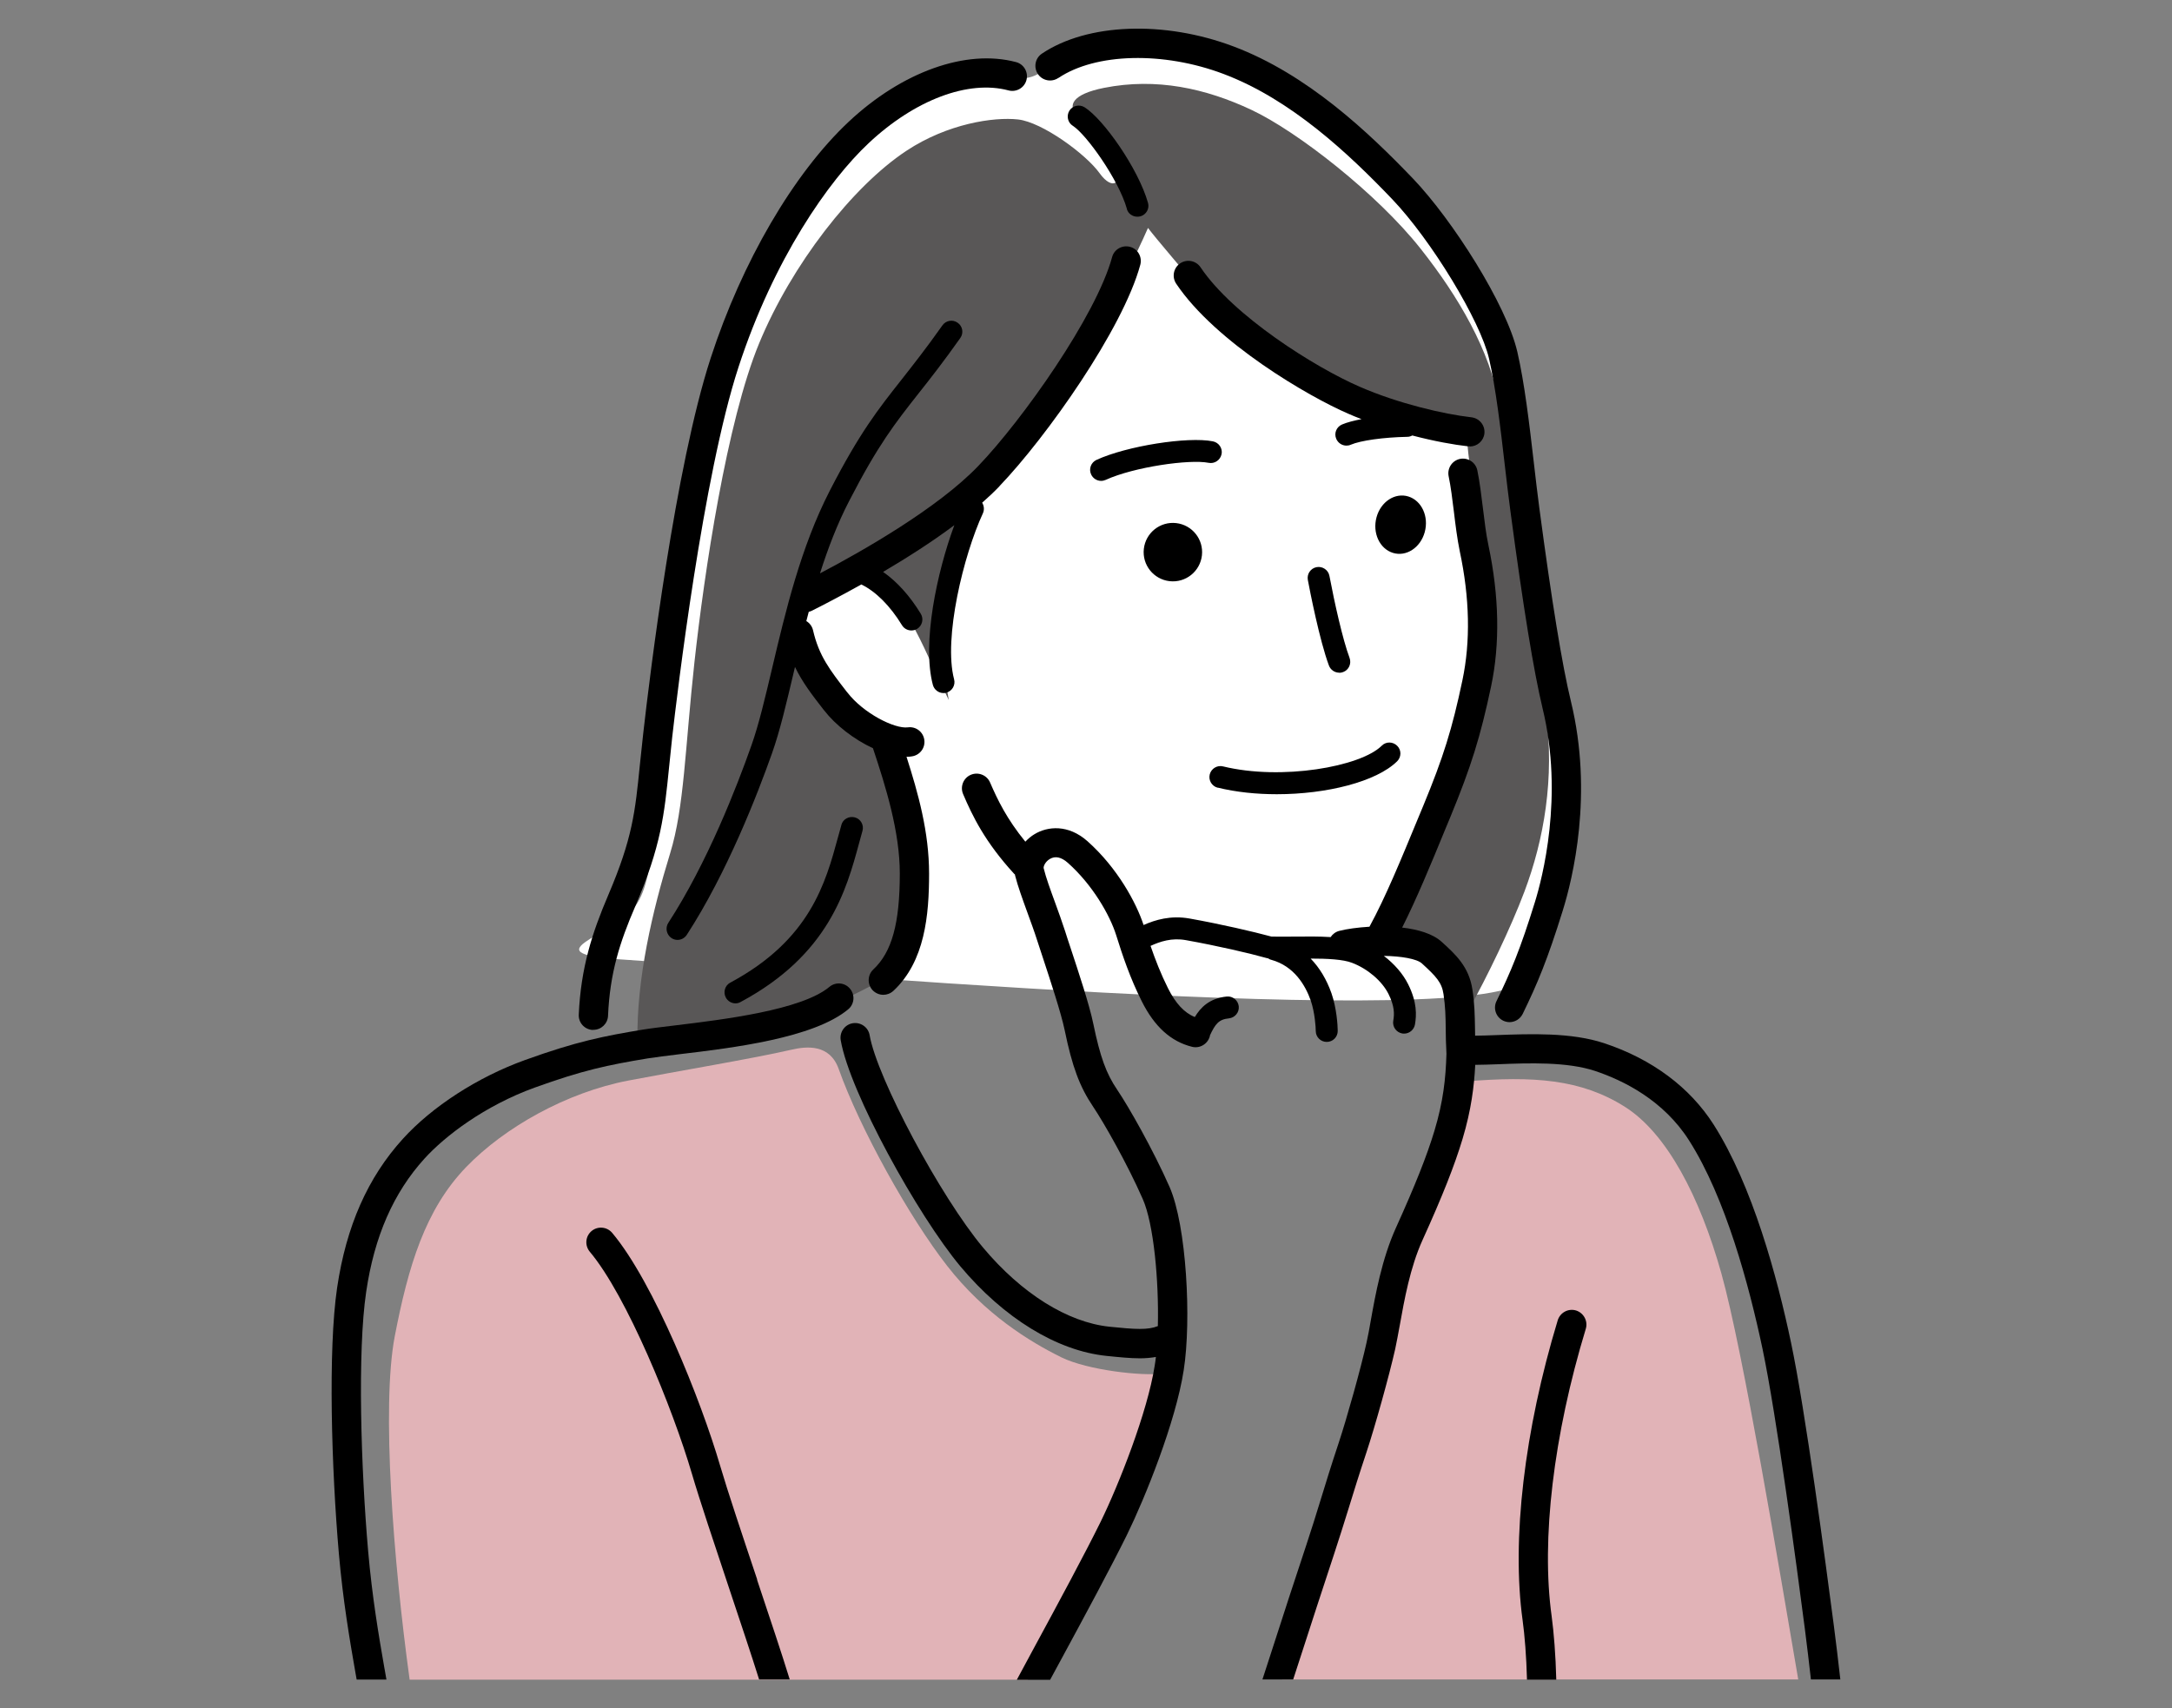 <?xml version="1.0" encoding="UTF-8"?>
<svg id="_レイヤー_1" xmlns="http://www.w3.org/2000/svg" width="178" height="140" version="1.1" viewBox="0 0 178 140">
  <rect x="0" y="0" width="178" height="140" fill="#808080" stroke="none"/>
  <!-- Generator: Adobe Illustrator 29.3.1, SVG Export Plug-In . SVG Version: 2.1.0 Build 151)  -->
  <defs>
    <style>
      .st0 {
        fill: #fff;
      }

      .st1 {
        fill: #e1b3b7;
      }

      .st2 {
        fill: #595757;
      }
    </style>
  </defs>
  <path class="st0" d="M127.5,71.67c.72-4.47-.33-9.83-1-19s-1.33-20.83-3.67-25.67-7.5-12.33-12.5-16-9.33-7.5-15-7.17-7.86.9-10.27,2.24-5.23-1.57-8.23.1-8,4.83-10.33,8.33-6.67,11.67-8.17,18.83-3.17,13.67-4,22.83-.38,15.56-2.27,18.11-8.89,3.89-.73,4.39,71.5,6.17,73.67,1.5,1.83-4.33,2.5-8.5Z"/>
  <path class="st1" d="M33.57,137.65c-1.33-9.66-2.32-22.38-1.22-28.13,1.11-5.75,2.49-10.39,5.86-13.88,3.15-3.26,8.23-6.11,13.27-7.08,3.75-.72,10.31-1.82,13.33-2.52,1.31-.31,3.19-.48,3.92,1.56,1.74,4.89,5.78,12.15,8.88,16.13,3.1,3.98,6.76,6.22,9.37,7.51,2.16,1.06,6.66,1.55,8.21,1.33-1.99,7.96-4.06,11.94-6.43,16.42-2.23,4.23-4.52,8.67-4.52,8.67h-50.68.01Z"/>
  <path class="st1" d="M120.09,88.63c5.6-.46,9.47-.19,13.06,2.07,3.44,2.17,6.15,7.35,7.92,13.66,1.77,6.31,4.78,24.42,6.3,33.28h-42.3s5.29-16.19,6.58-20.11c1.47-4.45,2.65-10.56,3.35-13.27.72-2.79,1.74-4.2,2.63-6.64.88-2.43,2.21-5.52,2.46-9h0Z"/>
  <path class="st2" d="M52.24,85.33c-.08-5.12,1.22-10.65,2.68-15.4,1.16-3.76,1.22-8.63,1.99-15.65.81-7.38,2.65-19.74,5.31-26.16,2.65-6.41,7.63-12.83,12.06-15.76,3.37-2.23,7.16-2.79,9.15-2.57,1.99.22,5.57,2.85,6.68,4.4,1.11,1.55,2.02.76,1.2-.83-.89-1.74-2.12-2.98-3.03-3.9-.81-.82-.41-1.74,2.2-2.26,4.29-.85,8.33.04,12.09,1.81,3.76,1.77,10.3,6.88,13.85,11.37,3.11,3.93,5.69,8.34,6.46,12.78.77,4.43,1.75,12.36,2.28,16.02.43,3.05,1.03,5.36,1.53,9.17.73,5.47-.17,10.49-1.76,14.72-1.12,2.98-3.08,7.03-4.53,9.62-.3-2.6-1.04-3.59-1.94-4.59-.91-1.02-3.04-1.71-4.48-1.6,2.59-5.46,4.65-10.4,5.97-14.38,1.33-3.98,2.12-8.34,2.13-11.12.01-3.11-.78-7.23-1.12-9.46-.37-2.45-.57-3.44-.79-6.1-5.53-1.11-10.66-2.82-14.49-5.41-3.61-2.44-5.79-4.34-7.33-6.21-1.21-1.48-3.61-4.26-4.27-5.14-2.07,4.73-5.64,10.87-8.34,14.76-1.64,2.37-4.06,5.38-5.94,7.15-1.33,3.76-2.43,7.96-2.6,10.42-.12,1.8.08,3.54.55,6.36-1.88-3.93-2.37-5.24-3.43-6.91-.96-1.5-1.88-2.57-3.54-3.35-2.27,1.36-3.86,2.16-4.95,2.67.11,3.76,1.24,5.43,2.74,7.26,1.54,1.89,2.9,2.76,4.33,3.65,1.39,4.2,2.1,7.27,2.28,10.29.21,3.33-.51,8.04-3.8,9.81-3.15,1.69-5.36,2.32-8.35,2.96-2.72.58-7.99,1.16-10.81,1.55l.02.03Z"/>
  <g>
    <g>
      <path d="M86.74,6.39c3.05-2.05,8.61-2.19,13.53-.33,5.57,2.1,10.31,6.59,13.82,10.26,3.21,3.36,7.22,9.96,7.94,13.07.56,2.43.94,5.68,1.3,8.81.15,1.29.3,2.56.46,3.75,1.04,7.8,1.9,13.07,2.63,16.11,1.75,7.21-.04,13.97-.63,15.87-1.2,3.87-1.97,5.7-3.15,8.12-.29.6-.04,1.31.55,1.6.17.08.35.12.52.12.44,0,.87-.25,1.08-.68,1.21-2.48,2.04-4.47,3.28-8.46.82-2.63,2.52-9.56.67-17.15-.71-2.91-1.58-8.25-2.59-15.86-.16-1.17-.3-2.43-.45-3.71-.37-3.2-.76-6.51-1.35-9.07-.9-3.9-5.33-10.83-8.54-14.19-3.69-3.85-8.69-8.57-14.71-10.84-5.69-2.15-12.01-1.91-15.72.59-.55.37-.69,1.12-.32,1.67s1.12.69,1.67.32h0Z"/>
      <path d="M48.58,84.4h.05c.64,0,1.17-.5,1.2-1.15.15-3.5.96-6.03,2.23-8.97,2.13-4.97,2.38-7.52,2.77-11.38.08-.76.16-1.58.26-2.5.4-3.5,2.52-21.4,5.43-30.31,2.89-8.87,7.4-15.3,10.67-18.36,3.78-3.55,8.17-5.2,11.46-4.32.64.17,1.3-.21,1.47-.85s-.21-1.3-.85-1.47c-4.08-1.09-9.34.78-13.72,4.89-4.51,4.23-8.74,11.47-11.31,19.37-2.9,8.91-4.97,25.82-5.53,30.79-.1.92-.19,1.76-.27,2.53-.39,3.9-.61,6.04-2.59,10.68-1.33,3.11-2.25,5.97-2.42,9.81-.03.66.48,1.22,1.15,1.25h0Z"/>
      <path d="M81.91,39.84c3.85-4.02,10.11-12.87,11.54-18.14.17-.64-.2-1.3-.84-1.47s-1.3.2-1.47.84c-1.32,4.84-7.37,13.37-10.96,17.11-3.32,3.47-9.55,7.01-12.98,8.81.65-2.04,1.42-4.06,2.4-5.95,2.37-4.6,3.76-6.36,5.68-8.8.96-1.21,2.04-2.59,3.42-4.54.29-.41.19-.97-.22-1.25-.4-.29-.97-.19-1.25.22-1.35,1.91-2.42,3.26-3.36,4.46-1.91,2.42-3.42,4.33-5.87,9.09-2.38,4.64-3.62,9.87-4.71,14.49-.57,2.4-1.1,4.68-1.72,6.41-1.17,3.32-3.61,9.61-6.8,14.51-.27.42-.15.97.26,1.25.15.1.32.15.49.15.29,0,.58-.14.76-.41,3.29-5.06,5.79-11.5,6.99-14.89.65-1.83,1.19-4.15,1.77-6.6.04-.16.08-.32.11-.47.61,1.27,1.41,2.3,2.34,3.5l.06.07c.91,1.18,2.43,2.37,3.99,3.09h0c1.06,3.18,2.2,6.85,2.2,10.27,0,4.09-.65,6.44-2.17,7.86-.48.45-.51,1.21-.06,1.7.24.25.56.38.88.38.29,0,.59-.11.82-.32,2.59-2.41,2.93-6.21,2.93-9.61s-.89-6.58-1.85-9.58c.15,0,.29,0,.43-.03.66-.09,1.12-.69,1.03-1.35-.09-.66-.69-1.12-1.35-1.03-1.09.14-3.65-1.16-4.95-2.85l-.06-.07c-1.37-1.77-2.28-2.94-2.76-5.04-.08-.33-.28-.59-.55-.75.07-.25.13-.51.2-.76.09-.02.18-.05.26-.09.82-.41,2.29-1.17,4.05-2.15,1.19.58,2.36,1.75,3.33,3.34.17.28.47.43.77.43.16,0,.32-.04.47-.13.42-.26.56-.81.3-1.24-.91-1.49-1.96-2.64-3.09-3.43,1.9-1.12,3.97-2.43,5.84-3.83-1.44,3.89-2.66,9.69-1.76,13.09.11.4.47.67.87.67.08,0,.15,0,.23-.03.48-.13.77-.62.64-1.1-.89-3.36.78-10.19,2.36-13.6.13-.29.1-.61-.06-.87.51-.45.99-.9,1.42-1.35h0Z"/>
      <path d="M92.34,17.11c.11.4.47.65.87.65.08,0,.16-.01.25-.03.48-.14.76-.63.62-1.11-.8-2.81-3.65-6.86-5.2-7.83-.42-.26-.98-.14-1.24.28-.26.42-.14.98.28,1.24,1.09.69,3.74,4.38,4.43,6.8h-.01Z"/>
      <path d="M120.46,36.59c.6,0,1.12-.45,1.19-1.06.07-.66-.4-1.25-1.06-1.33-2.29-.26-6-1.13-9.15-2.5-3.69-1.6-10.39-5.82-13.05-9.79-.37-.55-1.11-.7-1.67-.33-.55.37-.7,1.11-.33,1.67,3.25,4.84,10.89,9.27,14.09,10.65.36.16.73.31,1.1.45-.62.12-1.18.26-1.6.44-.46.2-.67.72-.47,1.18.15.34.48.55.83.55.12,0,.24-.02.35-.07.82-.35,2.68-.61,4.64-.65.15,0,.28-.04.41-.11,1.79.47,3.41.76,4.58.89h.14Z"/>
      <path d="M116.76,43.61c.35-1.28-.25-2.58-1.34-2.92-1.09-.34-2.26.42-2.61,1.7-.35,1.28.25,2.58,1.34,2.92,1.09.34,2.26-.42,2.61-1.7Z"/>
      <path d="M96.39,42.87c-1.32-.15-2.5.8-2.65,2.11-.15,1.32.8,2.5,2.11,2.65,1.32.15,2.5-.8,2.65-2.11.15-1.32-.8-2.5-2.11-2.65Z"/>
      <path d="M99.8,64.55c1.5.37,3.17.54,4.84.54,4.07,0,8.16-1.02,9.86-2.7.35-.35.36-.92,0-1.27-.35-.35-.92-.36-1.27,0-1.74,1.72-8.21,2.86-13,1.69-.48-.12-.97.18-1.09.66-.12.48.18.97.66,1.09h0Z"/>
      <path d="M68.96,67.59c-.09.32-.18.66-.28,1.01-1.02,3.75-2.28,8.42-8.83,11.93-.44.23-.6.78-.37,1.22.16.3.47.48.79.48.14,0,.29-.03.42-.11,7.23-3.87,8.67-9.17,9.72-13.04.09-.34.18-.67.27-.98.14-.48-.14-.98-.62-1.11s-.98.14-1.11.62v-.02Z"/>
      <path d="M109.75,55.14c.1,0,.21-.02.32-.06.47-.17.7-.69.53-1.16-.56-1.49-1.24-4.55-1.65-6.72-.09-.49-.57-.81-1.05-.72-.49.09-.81.56-.72,1.05.15.81.96,4.96,1.73,7.02.14.36.48.58.84.58h0Z"/>
      <path d="M100.11,37.23c.1-.49-.22-.96-.71-1.06-2.06-.41-7.06.38-9.54,1.52-.45.21-.65.74-.44,1.19.15.33.48.53.82.53.13,0,.25-.03.37-.08,2.32-1.06,6.87-1.71,8.44-1.4.48.1.96-.22,1.06-.71h0Z"/>
    </g>
    <path d="M31.51,136.75c-.48-2.75-1.01-5.87-1.34-9.63-.59-6.78-.89-16.32-.16-21.25.67-4.55,2.24-8.12,4.78-10.92,1.67-1.84,4.92-4.33,9.04-5.82,3.94-1.42,5.94-1.84,9.26-2.39.63-.1,1.54-.21,2.58-.34,4.38-.52,11-1.32,13.84-3.68.51-.42.58-1.18.15-1.69-.42-.51-1.18-.58-1.69-.15-2.29,1.91-8.74,2.68-12.59,3.15-1.08.13-2.01.24-2.69.35-3.18.53-5.42.96-9.68,2.5-3.85,1.39-7.59,3.8-10,6.46-2.87,3.16-4.63,7.14-5.38,12.18-.76,5.12-.46,14.89.14,21.8.34,3.86.88,7.03,1.37,9.83.03.17.06.33.09.5h2.44c-.05-.3-.1-.6-.16-.91h0Z"/>
    <path d="M86.85,136.21c2.08-3.84,4.22-7.81,5.52-10.45,1.44-2.94,3.98-9.19,4.64-13.48.64-4.1.23-11.83-1.16-15-1.33-3.02-3.34-6.56-4.28-7.95-.92-1.35-1.41-2.72-1.97-5.42-.32-1.57-1.22-4.27-1.87-6.24-.17-.52-.33-.98-.44-1.35-.26-.8-.55-1.6-.83-2.37-.38-1.04-.74-2.02-.93-2.8-.03-.14.13-.53.5-.75.45-.27.95-.16,1.49.32,2.01,1.79,3.43,4.26,3.95,5.91.53,1.7,1.15,3.54,2.1,5.43,1.04,2.08,2.39,3.3,4.12,3.73.64.16,1.29-.23,1.46-.87,0-.02,0-.05.01-.07.43-.92.72-1.31,1.55-1.39.49-.05.86-.49.81-.98-.05-.49-.49-.86-.98-.81-1.43.14-2.16.91-2.62,1.68-.86-.34-1.58-1.12-2.2-2.36-.59-1.18-1.04-2.34-1.43-3.47.79-.36,1.74-.68,2.9-.47,2.57.46,5.2,1.07,6.66,1.48.02,0,.05,0,.07.01.08.05.16.1.26.12,1.89.52,2.8,2.1,3.24,3.34.34.99.41,2.22.41,2.49,0,.5.4.9.9.9s.9-.4.9-.9c0-.45-.09-1.87-.51-3.08-.4-1.14-.98-2.1-1.71-2.85,1.35,0,2.66.06,3.4.35,1.28.49,2.45,1.49,2.98,2.55.5,1,.49,1.65.39,2.2-.08.49.25.95.74,1.04.05,0,.1.01.15.01.43,0,.81-.31.89-.75.13-.76.18-1.82-.56-3.3-.43-.86-1.13-1.66-1.99-2.32,1.42.02,2.71.24,3.12.62,1.17,1.07,1.63,1.56,1.77,2.52.15,1.01.17,1.81.18,2.82,0,.59.02,1.27.06,2.06-.06,2.04-.26,3.9-.98,6.3-.62,2.06-1.57,4.45-3.18,8.01-1.13,2.51-1.66,5.42-2.04,7.55-.12.68-.23,1.3-.35,1.82-.46,2.08-1.6,6.16-2.29,8.24-.6,1.8-1.05,3.26-1.48,4.67-.38,1.24-.75,2.42-1.17,3.69-.9,2.7-1.9,5.77-2.82,8.63-.26.81-.52,1.6-.77,2.37h2.52c.17-.53.35-1.07.53-1.63.92-2.85,1.92-5.92,2.81-8.61.43-1.3.8-2.49,1.19-3.74.43-1.4.88-2.85,1.47-4.62.71-2.14,1.88-6.34,2.36-8.48.12-.56.24-1.22.37-1.92.38-2.12.85-4.75,1.86-6.99,1.66-3.66,2.64-6.15,3.29-8.31.72-2.4.95-4.34,1.04-6.07.57,0,1.21-.03,1.88-.05,2.52-.1,5.65-.21,7.94.55,2.36.79,5.61,2.41,7.7,5.69,2.99,4.69,4.92,11.87,6.02,17.07,1.15,5.46,2.82,17.92,3.48,23.02.17,1.35.34,2.73.49,4.09h2.41c-.17-1.51-.35-3.02-.53-4.4-.67-5.13-2.34-17.67-3.51-23.2-1.13-5.39-3.16-12.87-6.34-17.87-1.95-3.06-5.05-5.37-8.96-6.67-2.7-.9-6.08-.77-8.79-.67-.65.02-1.26.05-1.8.05,0-.22,0-.43-.01-.63-.02-1.06-.03-1.97-.21-3.14-.28-1.88-1.37-2.88-2.53-3.93-.73-.66-1.93-1.01-3.23-1.16,1.17-2.32,2.33-5.12,3.53-8.05l.42-1.01c1.71-4.15,2.46-6.56,3.34-10.71.74-3.5.66-7.4-.22-11.57-.2-.92-.32-1.99-.45-3.03-.13-1.05-.26-2.14-.46-3.11-.14-.65-.77-1.06-1.42-.93-.65.14-1.06.77-.93,1.42.18.86.3,1.85.43,2.9.13,1.09.27,2.21.48,3.24.82,3.84.89,7.4.22,10.58-.84,3.99-1.56,6.3-3.21,10.29l-.42,1.01c-1.38,3.34-2.68,6.51-3.99,8.9-.97.06-1.85.18-2.47.34-.31.08-.55.27-.71.51-.92-.06-1.92-.05-2.91-.04-.66,0-1.31.01-1.93,0-1.52-.41-4.14-1.02-6.71-1.48-1.56-.28-2.83.11-3.78.53-.6-1.83-2.14-4.68-4.6-6.87-1.58-1.4-3.27-1.22-4.33-.58-.29.17-.54.39-.76.62-1.53-1.88-2.27-3.42-2.89-4.85-.26-.61-.97-.89-1.58-.63s-.89.97-.63,1.58c.76,1.78,1.78,3.91,4.18,6.53.02.02.05.04.07.06,0,.03,0,.05.01.08.23.9.61,1.94,1.01,3.04.27.75.56,1.52.8,2.28.12.37.28.84.45,1.37.63,1.92,1.5,4.54,1.8,5.97.62,3.01,1.23,4.65,2.33,6.28.89,1.32,2.8,4.68,4.07,7.57.9,2.03,1.33,6.68,1.24,10.42-.82.33-1.84.27-3.97.05-3.43-.36-7.2-2.72-10.35-6.48-3.49-4.16-8.7-13.92-9.3-17.41-.11-.65-.73-1.09-1.39-.98-.65.11-1.09.73-.98,1.39.73,4.26,6.33,14.38,9.82,18.55,3.55,4.23,7.9,6.9,11.94,7.32,1.07.11,1.97.2,2.76.2.47,0,.9-.04,1.31-.11-.03.25-.06.49-.1.72-.59,3.81-2.95,9.77-4.43,12.79-1.28,2.6-3.41,6.55-5.48,10.37-.47.88-.94,1.74-1.39,2.58h2.73c.26-.48.52-.96.78-1.44v-.02Z"/>
    <path d="M62.06,129.47c-1.2-3.58-2.44-7.29-3.05-9.37-1.55-5.3-5.44-15.02-8.84-19.06-.43-.51-1.19-.57-1.69-.15-.51.43-.57,1.18-.15,1.69,3.04,3.61,6.81,12.88,8.37,18.19.62,2.12,1.87,5.85,3.07,9.45.89,2.67,1.81,5.41,2.44,7.42h2.51c-.63-2.05-1.63-5.03-2.68-8.18h.02Z"/>
    <path d="M129.96,108.9c.19-.63-.17-1.3-.8-1.5-.64-.19-1.3.17-1.5.8-2.74,9.03-3.79,17.99-2.88,24.58.17,1.23.31,2.97.36,4.88h2.4c-.05-2.02-.2-3.87-.38-5.21-.87-6.26.15-14.84,2.8-23.55Z"/>
  </g>
</svg>